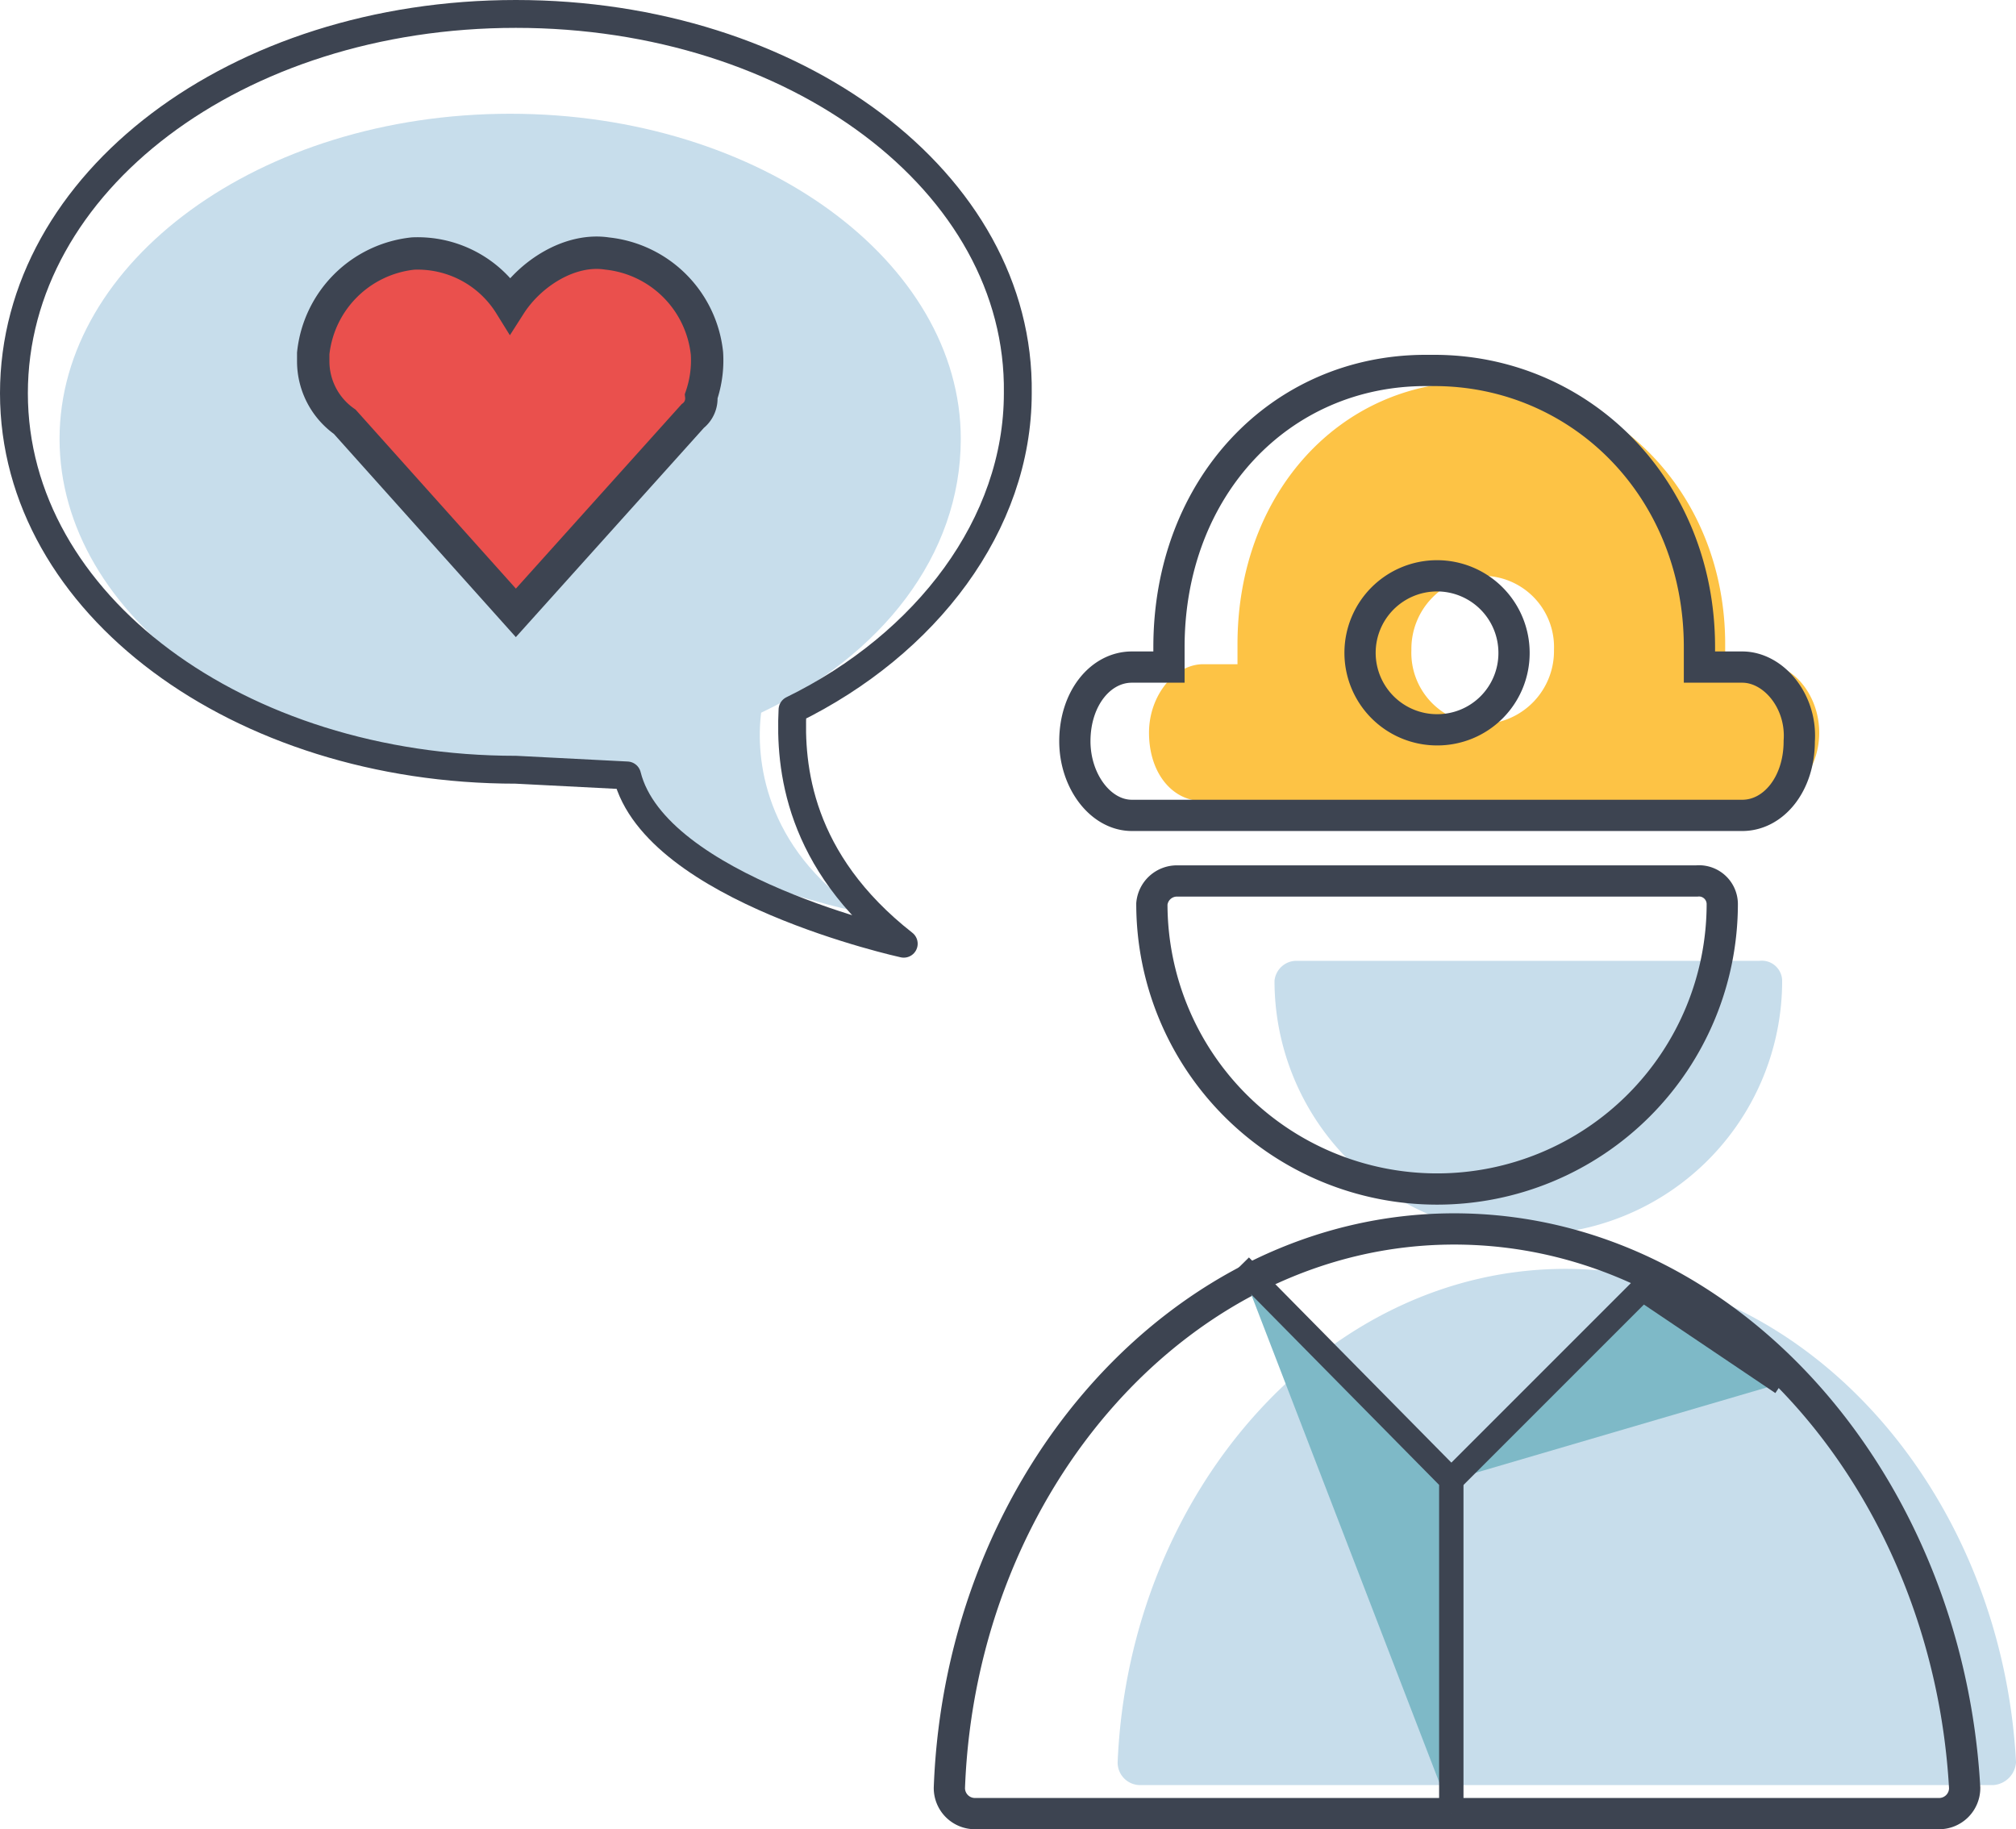 <svg xmlns="http://www.w3.org/2000/svg" width="116.334" height="105.551" viewBox="0 0 116.334 105.551">
  <g id="Salute" transform="translate(0.804 0.804)">
    <path id="Path_235" data-name="Path 235" d="M46.927,51.352c1.646,5.76,14.318,8.229,14.318,8.229-5.6-3.785-6.089-8.887-5.76-11.52,6.912-3.291,11.52-9.052,11.52-15.8,0-10.2-11.52-18.761-26-18.761S15,22.058,15,32.261,26.52,51.023,41,51.023Z" transform="translate(-12.367 -7.74)" fill="#c7ddeb"/>
    <path id="Path_236" data-name="Path 236" d="M48.783,53.941c1.646,6.583,15.964,9.71,15.964,9.71-6.089-4.773-6.583-10.2-6.418-13.5,7.735-3.785,13-10.7,13-18.268C71.494,19.71,58.493,10,42.365,10S13.4,19.71,13.4,31.888s13,21.724,28.965,21.724Z" transform="translate(-13.4 -10)" fill="none" stroke="#3d4451" stroke-linejoin="round" stroke-miterlimit="10" stroke-width="1.608"/>
    <path id="Path_237" data-name="Path 237" d="M25.71,28.128l9.874,11.026L45.788,27.8a1.281,1.281,0,0,0,.494-1.152,6.4,6.4,0,0,0,.329-2.469,6.479,6.479,0,0,0-5.76-5.76c-2.139-.329-4.443,1.152-5.6,2.962a6.277,6.277,0,0,0-5.6-2.962,6.479,6.479,0,0,0-5.76,5.76v.494A4.264,4.264,0,0,0,25.71,28.128Z" transform="translate(-6.62 -4.594)" fill="#ea504d" stroke="#3d4451" stroke-miterlimit="10" stroke-width="1.869"/>
    <g id="Group_129" data-name="Group 129" transform="translate(53.98 20.572)">
      <g id="Group_128" data-name="Group 128" transform="translate(0 0)">
        <path id="Path_248" data-name="Path 248" d="M88.748,39.193h-2.3V38.041c0-8.722-6.418-15.141-14.153-15.141h-.329c-7.735,0-13.66,6.418-13.66,15.141v1.152H56.327c-1.646,0-3.127,1.81-3.127,3.95,0,2.3,1.317,3.95,3.127,3.95H88.748c1.646,0,3.127-1.81,3.127-3.95S90.394,39.193,88.748,39.193ZM72.455,42.649a4.114,4.114,0,0,1-4.114-4.279,4.216,4.216,0,0,1,4.114-4.279,4.114,4.114,0,0,1,4.114,4.279A4.216,4.216,0,0,1,72.455,42.649Z" transform="translate(-41.68 -22.242)" fill="#fdc345"/>
        <g id="Group_127" data-name="Group 127">
          <g id="Group_124" data-name="Group 124" transform="translate(9.71 34.067)">
            <g id="Group_123" data-name="Group 123">
              <path id="Path_249" data-name="Path 249" d="M58.917,43.2A1.272,1.272,0,0,0,57.6,44.352h0a14.647,14.647,0,1,0,29.294,0h0A1.174,1.174,0,0,0,85.577,43.2Z" transform="translate(-48.548 -43.2)" fill="#c7ddeb"/>
              <path id="Path_250" data-name="Path 250" d="M77.938,54C64.114,54,52.758,66.837,52.1,82.471a1.3,1.3,0,0,0,1.317,1.317h49.207a1.416,1.416,0,0,0,1.317-1.317C103.118,66.837,91.762,54,77.938,54Z" transform="translate(-52.1 -36.226)" fill="#c7ddeb"/>
            </g>
          </g>
          <g id="Group_126" data-name="Group 126" transform="translate(0 29.459)">
            <g id="Group_125" data-name="Group 125">
              <path id="Path_251" data-name="Path 251" d="M54.781,40.4A1.451,1.451,0,0,0,53.3,41.717h0a16.457,16.457,0,0,0,32.915,0h0A1.344,1.344,0,0,0,84.734,40.4Z" transform="translate(-41.615 -40.4)" fill="none" stroke="#3d4451" stroke-miterlimit="10" stroke-width="1.803"/>
              <path id="Path_252" data-name="Path 252" d="M75.329,52.6C59.7,52.6,46.858,67.082,46.2,84.856a1.475,1.475,0,0,0,1.481,1.481h55.626a1.475,1.475,0,0,0,1.481-1.481C103.8,67.247,91.129,52.6,75.329,52.6Z" transform="translate(-46.2 -32.522)" fill="none" stroke="#3d4451" stroke-miterlimit="10" stroke-width="1.803"/>
            </g>
          </g>
          <path id="Path_253" data-name="Path 253" d="M89.11,39.616H86.642V38.464c0-9.216-6.912-15.964-15.305-15.964h-.494c-8.393,0-14.812,6.748-14.812,15.964v1.152H53.891c-1.81,0-3.291,1.81-3.291,4.279,0,2.3,1.481,4.279,3.291,4.279H89.11c1.81,0,3.291-1.81,3.291-4.279C92.566,41.591,90.921,39.616,89.11,39.616ZM71.5,43.236a4.443,4.443,0,1,1,4.443-4.443A4.425,4.425,0,0,1,71.5,43.236Z" transform="translate(-43.359 -22.5)" fill="none" stroke="#3d4451" stroke-miterlimit="10" stroke-width="1.803"/>
        </g>
        <path id="Path_254" data-name="Path 254" d="M89.11,39.616H86.642V38.464c0-9.216-6.912-15.964-15.305-15.964h-.494c-8.393,0-14.812,6.748-14.812,15.964v1.152H53.891c-1.81,0-3.291,1.81-3.291,4.279,0,2.3,1.481,4.279,3.291,4.279H89.11c1.81,0,3.291-1.81,3.291-4.279C92.566,41.591,90.921,39.616,89.11,39.616ZM71.5,43.236a4.443,4.443,0,1,1,4.443-4.443A4.425,4.425,0,0,1,71.5,43.236Z" transform="translate(-43.359 -22.5)" fill="none" stroke="#3d4451" stroke-miterlimit="10" stroke-width="1.554"/>
      </g>
      <path id="Path_255" data-name="Path 255" d="M56.4,53.9,68.578,66.243V85.5" transform="translate(-39.614 -2.224)" fill="#7eb9c7" stroke="#3d4451" stroke-miterlimit="10" stroke-width="1.407"/>
      <path id="Path_256" data-name="Path 256" d="M63.8,65.726,74.826,54.7l8.064,5.431" transform="translate(-34.835 -1.707)" fill="#7eb9c7" stroke="#3d4451" stroke-miterlimit="10" stroke-width="1.407"/>
    </g>
  </g>
</svg>
